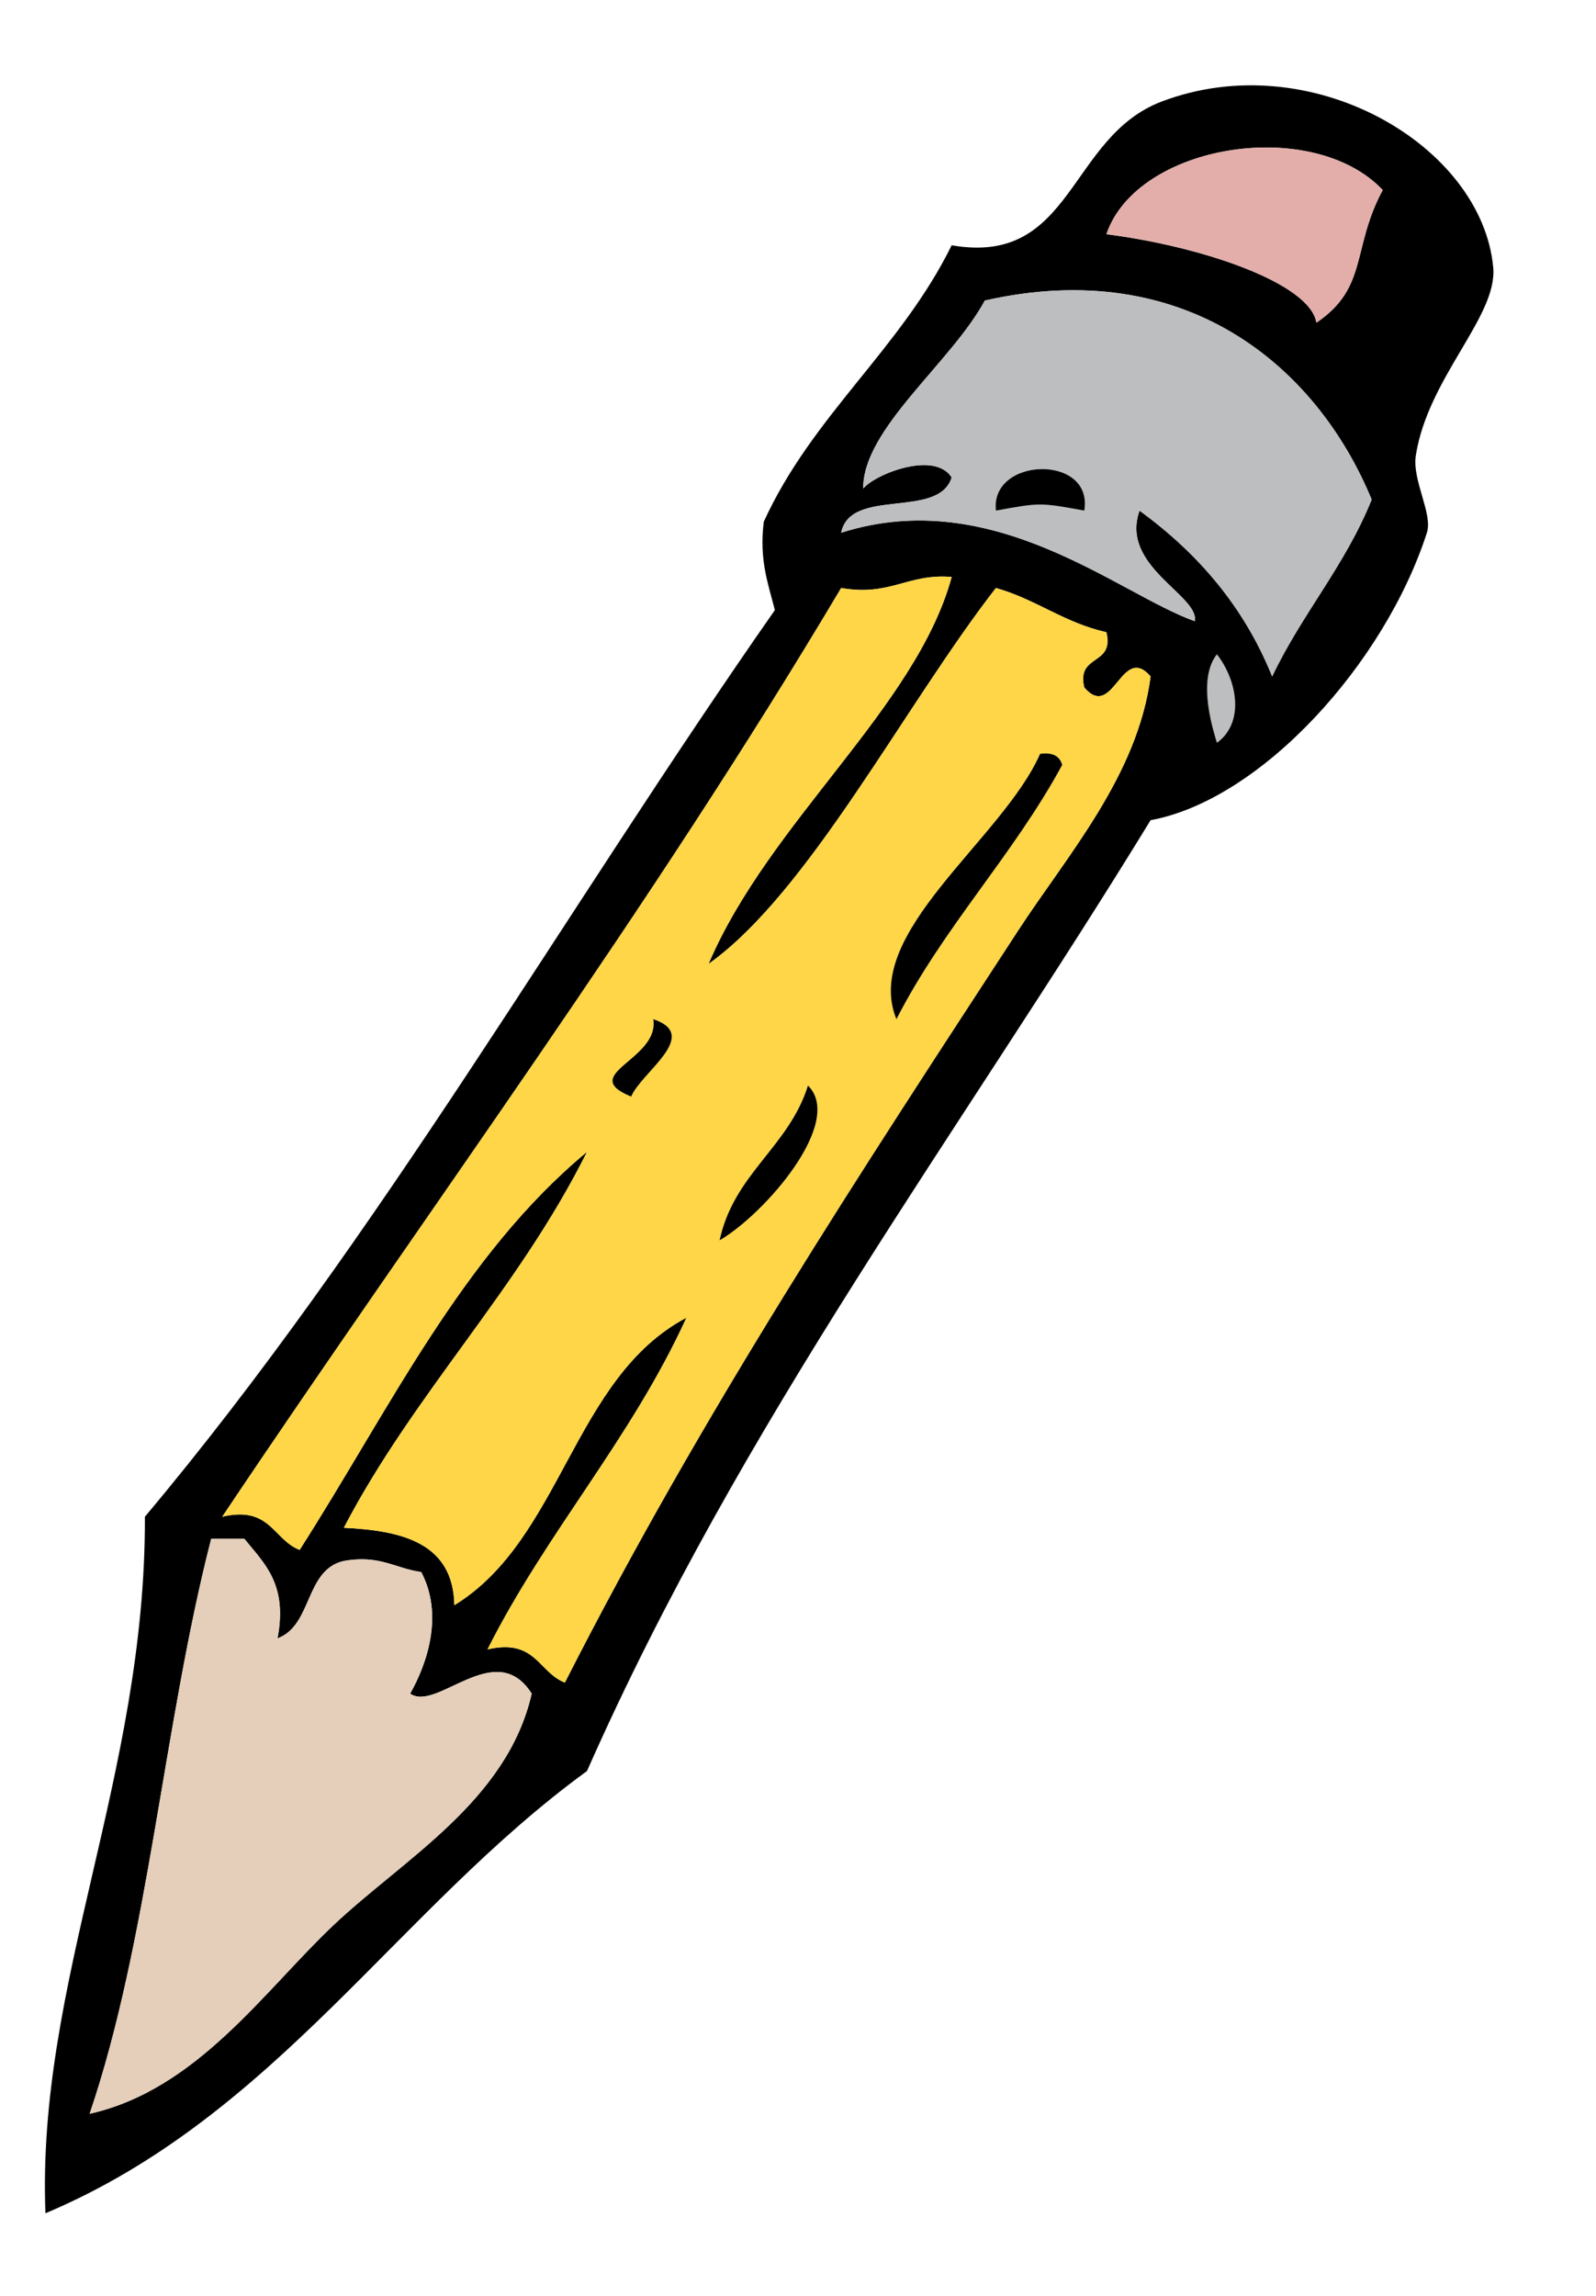 <?xml version="1.0" encoding="utf-8"?>
<!-- Generator: Adobe Illustrator 15.0.0, SVG Export Plug-In  -->
<!DOCTYPE svg PUBLIC "-//W3C//DTD SVG 1.1//EN" "http://www.w3.org/Graphics/SVG/1.1/DTD/svg11.dtd">
<svg version="1.1"
	 xmlns="http://www.w3.org/2000/svg" xmlns:xlink="http://www.w3.org/1999/xlink" xmlns:a="http://ns.adobe.com/AdobeSVGViewerExtensions/3.0/"
	 x="0px" y="0px" width="420px" height="604px" viewBox="148.377 46.25 420 604" enable-background="new 148.377 46.25 420 604"
	 xml:space="preserve">
<defs>
</defs>
<g id="XMLID_1_">
	<g>
		<path fill="#BCBEC0" d="M468.618,218.37c5.5,7.1,7.229,18.06,0,23.27C468.028,239.45,463.118,225.31,468.618,218.37z"/>
		<path d="M541.328,116.58c1.2,12.88-17.13,28.91-20.36,49.44c-1.03,6.59,4.521,15.37,2.91,20.36
			c-11.12,34.46-43.62,70.26-72.71,75.62c-50.42,82.39-107.61,158.02-148.32,250.12c-49.93,36.35-81.82,90.74-142.51,116.33
			c-2.4-60.65,26.4-115.07,26.17-183.23c61.53-73.22,110.33-159.18,165.78-238.479c-1.76-6.96-4.18-13.27-2.91-23.26
			c12.76-27.97,36.01-45.43,49.44-72.71c32.02,5.58,30.619-28.46,55.26-37.81C493.278,58.08,538.337,84.41,541.328,116.58z
			 M494.797,131.13c13.71-9.28,9.17-19.48,17.45-34.9c-18.54-19.51-64.62-12.12-72.71,11.63
			C464.807,111.07,493.167,120.78,494.797,131.13z M483.158,224.19c7.8-16.44,19.239-29.23,26.18-46.53
			c-14.63-35.43-49.34-64.23-101.79-52.35c-8.86,16.38-32.14,33.74-32,49.44c3.18-3.84,18.79-9.99,23.271-2.91
			c-3.431,11.11-26.62,2.47-29.08,14.54c40.149-12.77,73.189,16.26,93.06,23.27c1.23-6.78-19.79-14.4-14.54-29.08
			C463.387,191.62,475.637,205.54,483.158,224.19z M468.618,241.64c7.229-5.21,5.5-16.17,0-23.27
			C463.118,225.31,468.028,239.45,468.618,241.64z M451.167,224.19c-7.65-8.89-9.79,11.8-17.45,2.91
			c-2.16-8.95,7.98-5.59,5.82-14.54c-11.101-2.48-18.5-8.65-29.08-11.64c-24.1,31.02-49.21,80.12-75.62,98.89
			c15.96-37.46,54.61-67.4,63.98-101.79c-11.631-0.97-16.141,5.18-29.08,2.9c-50.601,85.13-108.43,163.021-162.87,244.3
			c12.66-2.96,13.37,6.021,20.36,8.73c23.46-36.641,42.74-77.48,75.62-104.7c-18.05,36.25-45.34,63.24-63.99,98.88
			c15.75,0.74,28.78,4.19,29.09,20.36c28.28-17.28,31.23-59.891,61.07-75.62c-14.58,31.96-36.76,56.31-52.35,87.26
			c12.66-2.97,13.37,6.01,20.36,8.72c36.2-71.22,77.75-134.14,119.24-197.77C429.328,271.06,447.748,250.32,451.167,224.19z
			 M288.297,491.76c-9.52-15-24.92,4.95-31.99,0c4.79-8.47,8.69-21.04,2.91-31.99c-6.83-0.93-10.92-4.6-20.36-2.909
			c-10.28,2.319-8.22,16.979-17.45,20.359c2.73-14.359-3.54-19.729-8.72-26.18c-2.91,0-5.82,0-8.73,0
			c-12.52,48.56-16.48,105.67-31.99,151.24c28.18-6.351,45.69-32.08,63.99-49.45C254.447,535.28,281.808,520.15,288.297,491.76z"/>
		<path fill="#E3AEAA" d="M512.248,96.23c-8.28,15.42-3.74,25.62-17.45,34.9c-1.63-10.35-29.99-20.06-55.26-23.27
			C447.627,84.11,493.708,76.72,512.248,96.23z"/>
		<path fill="#BCBEC0" d="M509.337,177.66c-6.94,17.3-18.38,30.09-26.18,46.53c-7.521-18.65-19.771-32.57-34.9-43.62
			c-5.25,14.68,15.771,22.3,14.54,29.08c-19.87-7.01-52.91-36.04-93.06-23.27c2.46-12.07,25.649-3.43,29.08-14.54
			c-4.48-7.08-20.091-0.93-23.271,2.91c-0.14-15.7,23.14-33.06,32-49.44C459.998,113.43,494.708,142.23,509.337,177.66z
			 M433.717,180.57c2.48-14.96-24.85-14.17-23.26,0C422.028,178.44,422.147,178.44,433.717,180.57z"/>
		<path fill="#FED647" d="M433.717,227.1c7.66,8.89,9.8-11.8,17.45-2.91c-3.42,26.13-21.84,46.87-34.9,66.89
			c-41.489,63.63-83.04,126.55-119.24,197.77c-6.99-2.71-7.7-11.689-20.36-8.72c15.59-30.95,37.77-55.3,52.35-87.26
			c-29.84,15.729-32.79,58.34-61.07,75.62c-0.31-16.17-13.34-19.62-29.09-20.36c18.65-35.64,45.94-62.63,63.99-98.88
			c-32.88,27.22-52.16,68.06-75.62,104.7c-6.99-2.71-7.7-11.69-20.36-8.73c54.44-81.279,112.27-159.17,162.87-244.3
			c12.939,2.28,17.449-3.87,29.08-2.9c-9.37,34.39-48.021,64.33-63.98,101.79c26.41-18.77,51.521-67.87,75.62-98.89
			c10.58,2.99,17.979,9.16,29.08,11.64C441.698,221.51,431.557,218.15,433.717,227.1z M427.908,247.46
			c-0.65-2.27-2.44-3.38-5.82-2.91c-9.96,22.61-47.07,47.15-37.81,69.8C396.757,289.99,414.948,271.34,427.908,247.46z
			 M337.748,372.52c11.86-6.909,32.97-31.12,23.26-40.72C355.917,348.03,341.507,354.95,337.748,372.52z M314.478,334.71
			c2.61-6.38,18.51-16.16,5.82-20.36C321.998,325.04,300.118,328.83,314.478,334.71z"/>
		<path d="M410.458,180.57c-1.59-14.17,25.74-14.96,23.26,0C422.147,178.44,422.028,178.44,410.458,180.57z"/>
		<path d="M422.087,244.55c3.38-0.47,5.17,0.64,5.82,2.91c-12.96,23.88-31.15,42.53-43.63,66.89
			C375.017,291.7,412.127,267.16,422.087,244.55z"/>
		<path d="M361.007,331.8c9.71,9.6-11.399,33.811-23.26,40.72C341.507,354.95,355.917,348.03,361.007,331.8z"/>
		<path d="M320.297,314.35c12.69,4.2-3.21,13.98-5.82,20.36C300.118,328.83,321.998,325.04,320.297,314.35z"/>
		<path fill="#E5CFBA" d="M256.308,491.76c7.07,4.95,22.47-15,31.99,0c-6.49,28.391-33.85,43.521-52.34,61.07
			c-18.3,17.37-35.81,43.1-63.99,49.45c15.51-45.57,19.47-102.681,31.99-151.24c2.91,0,5.82,0,8.73,0
			c5.18,6.45,11.45,11.82,8.72,26.18c9.23-3.38,7.17-18.04,17.45-20.359c9.44-1.69,13.53,1.979,20.36,2.909
			C264.998,470.72,261.098,483.29,256.308,491.76z"/>
	</g>
	<g>
	</g>
</g>
</svg>
